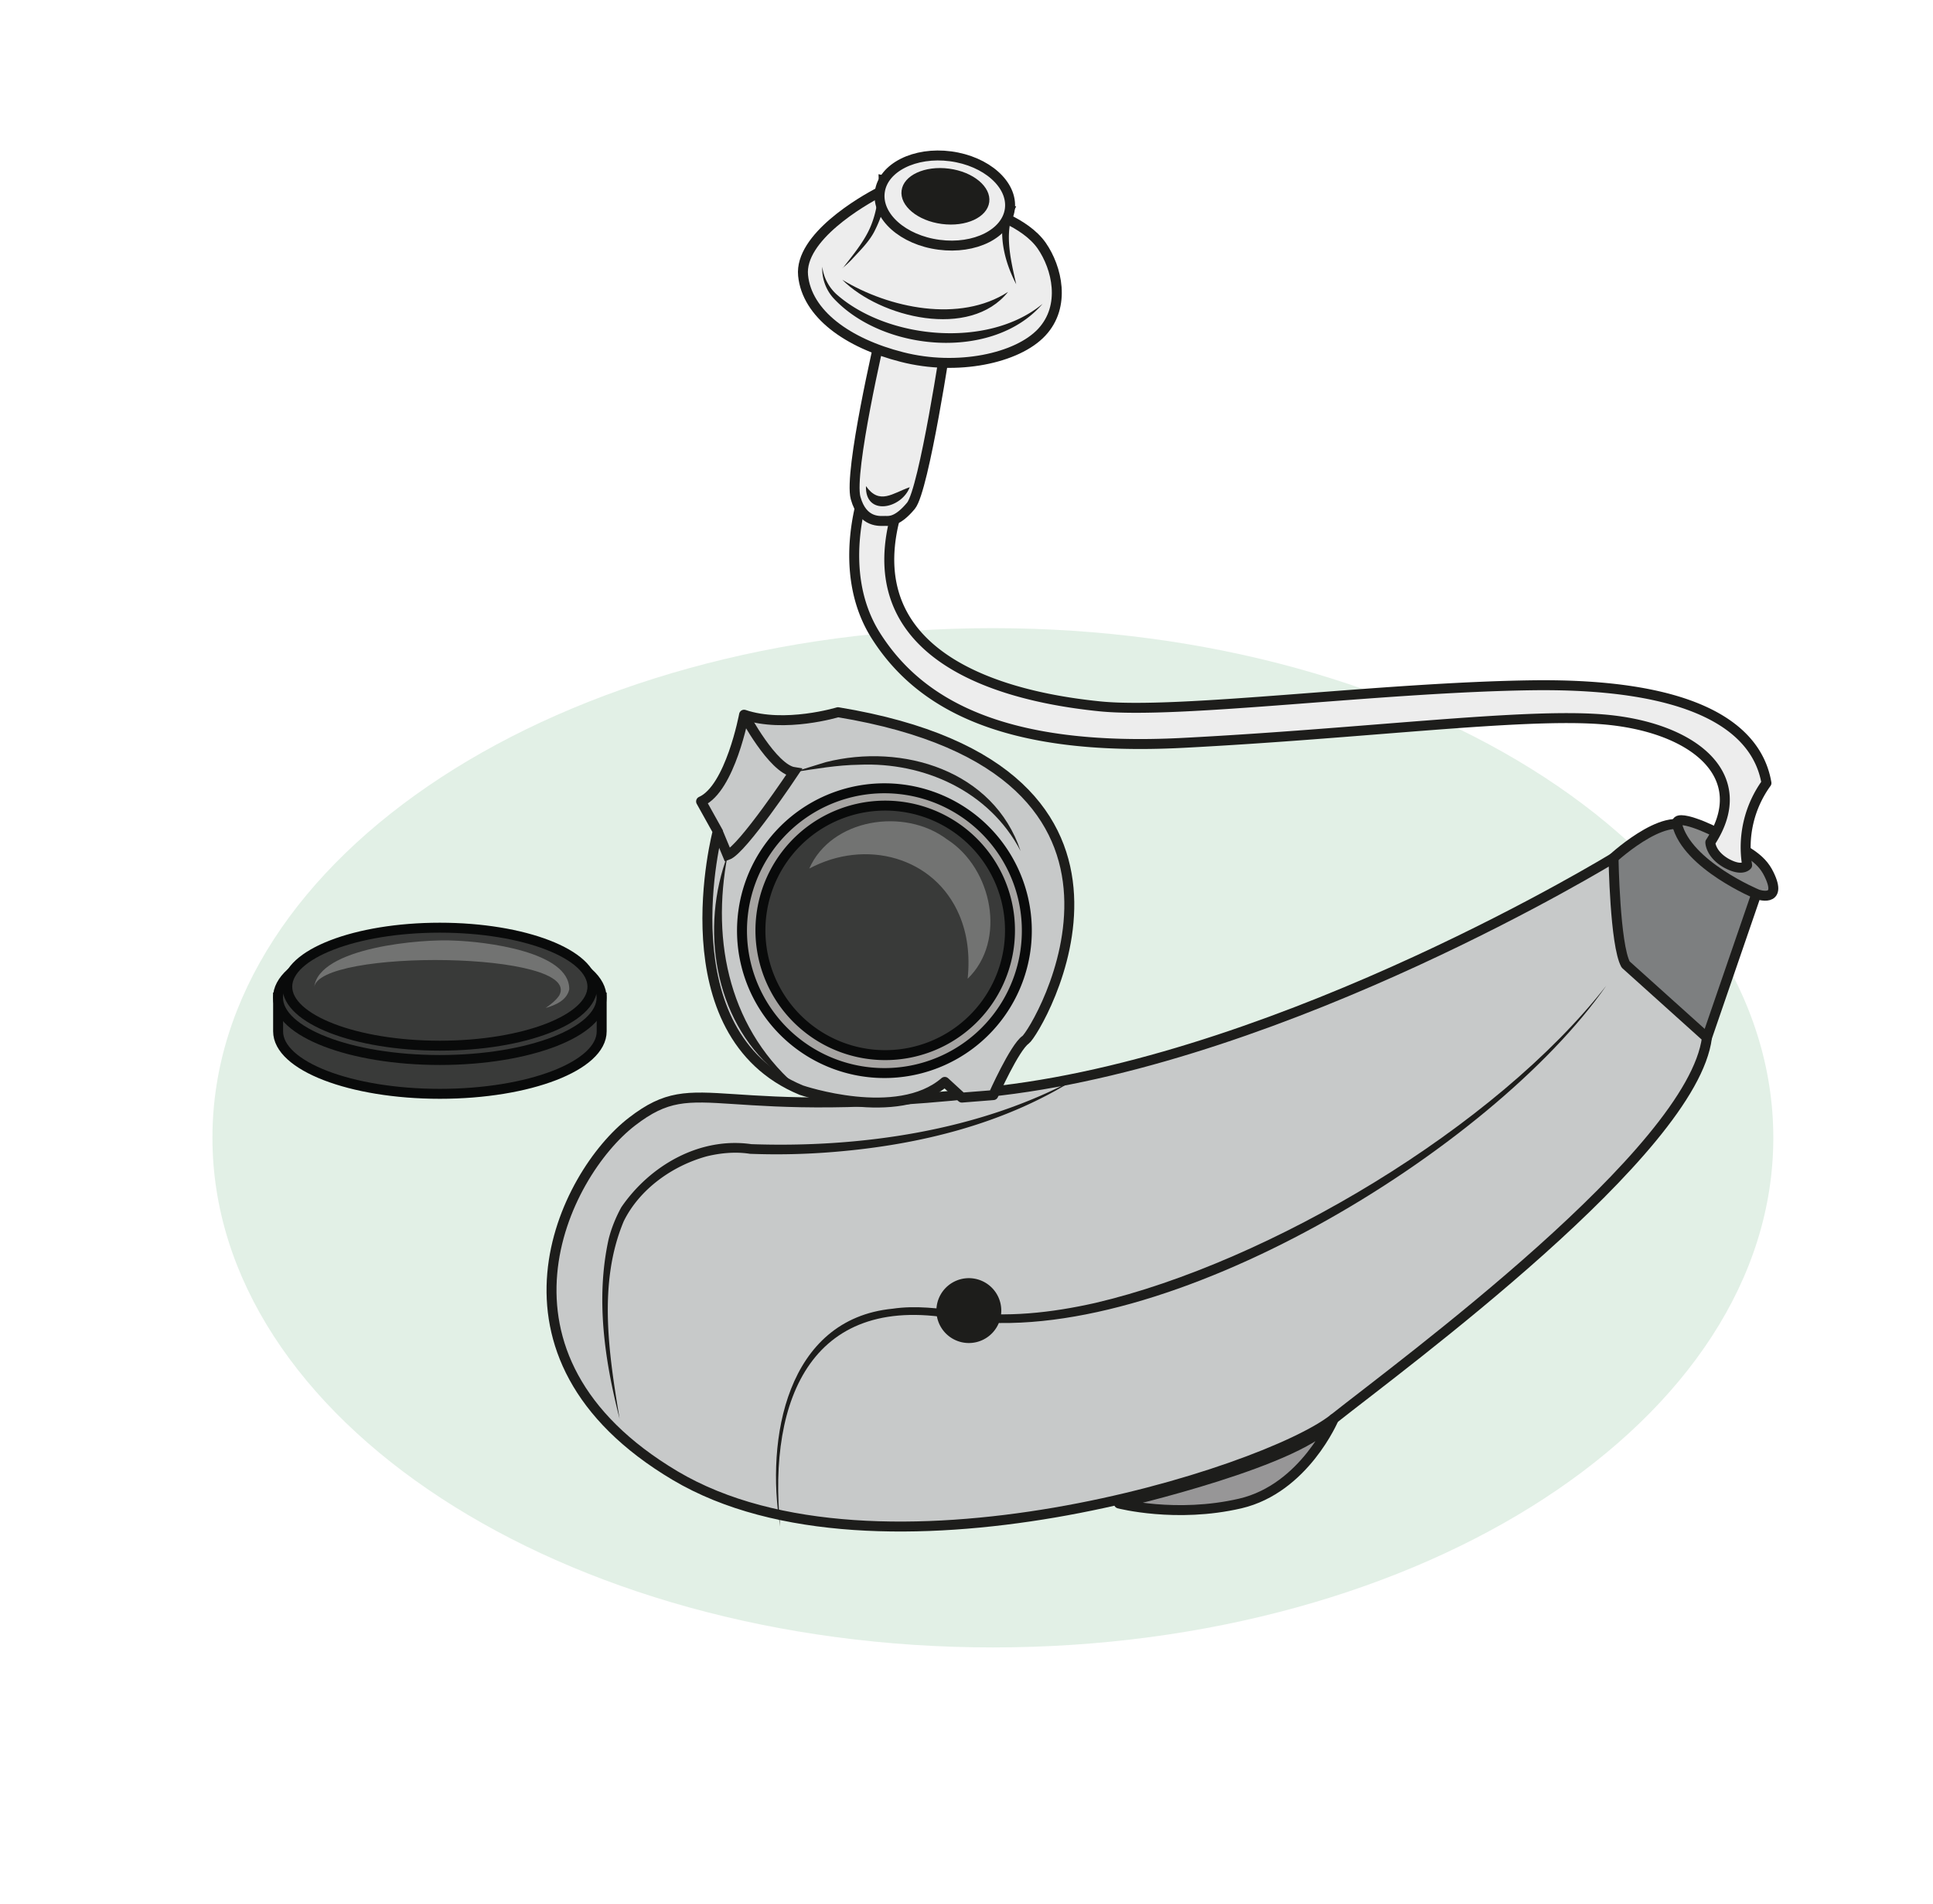 <?xml version="1.0" encoding="UTF-8" standalone="no"?><svg xmlns="http://www.w3.org/2000/svg" xml:space="preserve" viewBox="0 0 258.96 255.1"><defs><clipPath id="a" clipPathUnits="userSpaceOnUse"><path d="M0 191.32h194.22V0H0Z"/></clipPath><clipPath id="b" clipPathUnits="userSpaceOnUse"><path d="M0 191.32h194.22V0H0Z"/></clipPath></defs><g clip-path="url(#a)" transform="matrix(1.333 0 0 -1.333 0 255.1)"><path d="M0 0c0-28.3-35.12-51.23-78.43-51.23-43.32 0-78.44 22.94-78.44 51.23 0 28.3 35.12 51.23 78.44 51.23C-35.12 51.23 0 28.29 0 0" style="fill:#e2f0e6;fill-opacity:1;fill-rule:nonzero;stroke:none" transform="translate(178.22 77)"/></g><g clip-path="url(#b)" transform="matrix(1.333 0 0 -1.333 0 255.1)"><path d="m0 0 4.95 14.4S.7 17.18-1.26 20.46c-1.97 3.27-8.13-2.39-8.13-2.39l-2.23-10.71 8.29-8.44z" style="fill:#7d7f80;fill-opacity:1;fill-rule:nonzero;stroke:none" transform="translate(171.55 87.07)"/><path d="m0 0 4.95 14.4S.7 17.18-1.26 20.46c-1.97 3.27-8.13-2.39-8.13-2.39l-2.23-10.71 8.29-8.44z" style="fill:none;stroke:#1d1d1b;stroke-width:1;stroke-linecap:round;stroke-linejoin:round;stroke-miterlimit:10;stroke-dasharray:none;stroke-opacity:1" transform="translate(171.55 87.07)"/><path d="M0 0s-32.55-19.93-61.6-23.38c-29.03-3.44-30.16 2.19-37.04-3.12-6.89-5.3-15.94-23.55 4.35-35.6 20.3-12.04 59.3.26 66.18 5.73 6.88 5.46 36.07 26.86 37.5 38.31l-8.17 7.35C.14-8.75 0 0 0 0" style="fill:#c7c9c9;fill-opacity:1;fill-rule:nonzero;stroke:none" transform="translate(162.16 105.13)"/><path d="M0 0s-32.55-19.93-61.6-23.38c-29.03-3.44-30.16 2.19-37.04-3.12-6.89-5.3-15.94-23.55 4.35-35.6 20.3-12.04 59.3.26 66.18 5.73 6.88 5.46 36.07 26.86 37.5 38.31l-8.17 7.35C.14-8.75 0 0 0 0Z" style="fill:none;stroke:#1d1d1b;stroke-width:1;stroke-linecap:round;stroke-linejoin:round;stroke-miterlimit:10;stroke-dasharray:none;stroke-opacity:1" transform="translate(162.16 105.13)"/><path d="M0 0s2.13 4.79 3.24 5.56c1.1.78 16.84 27.05-18.85 32.93 0 0-5.35-1.63-9.44-.25 0 0-1.38-7.42-4.32-8.72l1.67-3S-33.09 6.21-19.3.5c0 0 9.65-3.3 14.42.83l1.72-1.58Z" style="fill:#c7c9c9;fill-opacity:1;fill-rule:nonzero;stroke:none" transform="translate(99.83 81.29)"/><path d="M0 0s2.13 4.79 3.24 5.56c1.1.78 16.84 27.05-18.85 32.93 0 0-5.35-1.63-9.44-.25 0 0-1.38-7.42-4.32-8.72l1.67-3S-33.09 6.21-19.3.5c0 0 9.65-3.3 14.42.83l1.72-1.58Z" style="fill:none;stroke:#1d1d1b;stroke-width:1;stroke-linecap:round;stroke-linejoin:round;stroke-miterlimit:10;stroke-dasharray:none;stroke-opacity:1" transform="translate(99.83 81.29)"/><path d="M0 0a14.31 14.31 0 1 0-28.27 4.5A14.31 14.31 0 0 0 0 0" style="fill:#a6a4a2;fill-opacity:1;fill-rule:nonzero;stroke:none" transform="translate(103.02 95.57)"/><path d="M0 0a14.31 14.31 0 1 0-28.27 4.5A14.31 14.31 0 0 0 0 0Z" style="fill:none;stroke:#090a0a;stroke-width:1;stroke-linecap:butt;stroke-linejoin:miter;stroke-miterlimit:10;stroke-dasharray:none;stroke-opacity:1" transform="translate(103.02 95.57)"/><path d="M0 0a12.54 12.54 0 1 0-24.77 3.94A12.54 12.54 0 0 0 0 0" style="fill:#393a39;fill-opacity:1;fill-rule:nonzero;stroke:none" transform="translate(101.35 95.88)"/><path d="M0 0a12.54 12.54 0 1 0-24.77 3.94A12.54 12.54 0 0 0 0 0Z" style="fill:none;stroke:#090a0a;stroke-width:1;stroke-linecap:butt;stroke-linejoin:miter;stroke-miterlimit:10;stroke-dasharray:none;stroke-opacity:1" transform="translate(101.35 95.88)"/><path d="M0 0c-3.14 6.03-9.73 8.95-16.22 8.67-2.2-.03-4.36-.41-6.54-.74 1.05.36 2.12.66 3.18 1C-11.87 10.88-2.7 8.1 0 0" style="fill:#1d1d1b;fill-opacity:1;fill-rule:nonzero;stroke:none" transform="translate(102.57 105.83)"/><path d="M0 0s2.86-5.42 5.02-5.76c0 0-5.19-7.8-6.68-8.34l-.99 2.38" style="fill:none;stroke:#1d1d1b;stroke-width:1;stroke-linecap:butt;stroke-linejoin:miter;stroke-miterlimit:10;stroke-dasharray:none;stroke-opacity:1" transform="translate(74.78 119.52)"/><path d="M0 0c-1.7-8.84.23-17.75 7.4-23.64-.91.63-1.89 1.2-2.7 1.96C-1.4-16.48-2.76-7.28 0 0" style="fill:#1d1d1b;fill-opacity:1;fill-rule:nonzero;stroke:none" transform="translate(73.13 105.43)"/><path d="M0 0c-11.47-16.48-44.37-36.63-64.92-33.62-14.86 3.04-19.38-7.84-18.11-20.76-1.48 8.77.63 20.86 11.31 21.9 2.28.34 4.67.04 6.93-.29 4.46-.64 9.04-.12 13.43.87C-33.84-27.8-11.1-14.24 0 0" style="fill:#1d1d1b;fill-opacity:1;fill-rule:nonzero;stroke:none" transform="translate(161.44 92.3)"/><path d="M0 0a3.26 3.26 0 1 0-6.52 0A3.26 3.26 0 0 0 0 0" style="fill:#1d1d1b;fill-opacity:1;fill-rule:nonzero;stroke:none" transform="translate(100.63 59.63)"/><path d="M0 0c-1.5 5.85-2.42 12.02-1.11 18.02.27 1.1.74 2.26 1.29 3.25 2.86 4.17 7.85 7.08 13.06 6.33 10.8-.38 22.88 1.28 32.73 6.66-7.23-4.62-15.81-6.72-24.3-7.43a69.8 69.8 0 0 0-8.57-.2c-1.38.22-2.9.1-4.33-.25-3.44-.94-6.75-3.28-8.35-6.52C-2.19 13.65-1.08 6.5 0 0" style="fill:#1d1d1b;fill-opacity:1;fill-rule:nonzero;stroke:none" transform="translate(62.27 48.76)"/><path d="M0 0s-2.94-7.01-9.4-8.52c-6.45-1.5-12.2 0-12.2 0S-2.65-4.17 0 0" style="fill:#979697;fill-opacity:1;fill-rule:nonzero;stroke:none" transform="translate(134.05 48.76)"/><path d="M0 0s-2.94-7.01-9.4-8.52c-6.45-1.5-12.2 0-12.2 0S-2.65-4.17 0 0z" style="fill:none;stroke:#1d1d1b;stroke-width:1;stroke-linecap:round;stroke-linejoin:round;stroke-miterlimit:10;stroke-dasharray:none;stroke-opacity:1" transform="translate(134.05 48.76)"/><path d="M0 0s2.59-.92 1.16 2.01C.3 3.8-1.18 4.27-3.66 5.94c-.96.65-4.7 2.25-4.43 1.13C-7.11 2.94 0 0 0 0" style="fill:#888989;fill-opacity:1;fill-rule:nonzero;stroke:none" transform="translate(176.63 101.47)"/><path d="M0 0s2.59-.92 1.16 2.01C.3 3.8-1.18 4.27-3.66 5.94c-.96.65-4.7 2.25-4.43 1.13C-7.11 2.94 0 0 0 0Z" style="fill:none;stroke:#1d1d1b;stroke-width:1;stroke-linecap:round;stroke-linejoin:round;stroke-miterlimit:10;stroke-dasharray:none;stroke-opacity:1" transform="translate(176.63 101.47)"/><path d="M0 0c2.2 5 9.53 6.2 13.86 2.93 4.55-2.91 6-10.2 2.06-14 .25 2.44-.06 4.56-.83 6.38C12.59 1.21 5.64 3.03 0 0" style="fill:#727372;fill-opacity:1;fill-rule:nonzero;stroke:none" transform="translate(81.33 104.06)"/><path d="M0 0a11 11 0 0 0 1.94 8.26c-1.02 6-8 10-23.33 9.83-15.33-.18-35.66-2.93-43.67-2.12-13.64 1.38-24.9 7.09-19.98 20.88l-3.5 1.26s-3.29-8.4 1.02-15.11c4.3-6.72 12.67-11.65 30.85-10.7 18.18.94 33.94 3 42.06 2.37C-5.46 13.96.71 9.04-3.7 2.3c0 0 0-1.18 1.61-2.1C-.48-.68 0 0 0 0" style="fill:#ededed;fill-opacity:1;fill-rule:nonzero;stroke:none" transform="translate(175.59 104.4)"/><path d="M0 0a11 11 0 0 0 1.94 8.26c-1.02 6-8 10-23.33 9.83-15.33-.18-35.66-2.93-43.67-2.12-13.64 1.38-24.9 7.09-19.98 20.88l-3.5 1.26s-3.29-8.4 1.02-15.11c4.3-6.72 12.67-11.65 30.85-10.7 18.18.94 33.94 3 42.06 2.37C-5.46 13.96.71 9.04-3.7 2.3c0 0 0-1.18 1.61-2.1C-.48-.68 0 0 0 0Z" style="fill:none;stroke:#1d1d1b;stroke-width:1;stroke-linecap:round;stroke-linejoin:round;stroke-miterlimit:10;stroke-dasharray:none;stroke-opacity:1" transform="translate(175.59 104.4)"/><path d="M0 0s-2.28-15.3-3.61-16.9c-1.31-1.57-2.1-1.54-2.58-1.52-.48 0-2.27-.26-2.98 2.3-.71 2.56 2.5 16.3 2.5 16.3z" style="fill:#ededed;fill-opacity:1;fill-rule:nonzero;stroke:none" transform="translate(95.16 157.43)"/><path d="M0 0s-2.28-15.3-3.61-16.9c-1.31-1.57-2.1-1.54-2.58-1.52-.48 0-2.27-.26-2.98 2.3-.71 2.56 2.5 16.3 2.5 16.3z" style="fill:none;stroke:#1d1d1b;stroke-width:1;stroke-linecap:round;stroke-linejoin:round;stroke-miterlimit:10;stroke-dasharray:none;stroke-opacity:1" transform="translate(95.16 157.43)"/><path d="M0 0s3.93-1.1 5.62-3.52c1.54-2.22 2.46-6.07.01-8.7-2.45-2.64-8.5-3.92-14.04-2.5-5.52 1.4-9.57 4.37-9.95 8.2-.38 3.82 5.93 7.49 7.72 8.4C-8.85 2.77 0 0 0 0" style="fill:#ededed;fill-opacity:1;fill-rule:nonzero;stroke:none" transform="translate(99.07 170.2)"/><path d="M0 0s3.93-1.1 5.62-3.52c1.54-2.22 2.46-6.07.01-8.7-2.45-2.64-8.5-3.92-14.04-2.5-5.52 1.4-9.57 4.37-9.95 8.2-.38 3.82 5.93 7.49 7.72 8.4C-8.85 2.77 0 0 0 0Z" style="fill:none;stroke:#1d1d1b;stroke-width:1;stroke-linecap:round;stroke-linejoin:round;stroke-miterlimit:10;stroke-dasharray:none;stroke-opacity:1" transform="translate(99.07 170.2)"/><path d="M0 0c-1.22 2.34-1.9 5.17-1 7.75l.27-.62c-4.28.9-8.53 1.9-12.76 2.97l.54.44c-.01-1.77-.43-3.48-1.22-5.06-.54-1.15-1.54-2.1-2.38-3.02a12.73 12.73 0 0 0-.87-.81c-.05-.03-.02.04 0 .05-.05-.08.02-.03.05 0 .97 1.25 2.08 2.58 2.7 4.02.72 1.67.93 3.56.83 5.34l.55-.11A313.2 313.2 0 0 0 0 7.82C-1.33 5.5-.56 2.48 0 0" style="fill:#1d1d1b;fill-opacity:1;fill-rule:nonzero;stroke:none" transform="translate(102.13 162.8)"/><path d="M0 0c-3.6.48-6.8-1.13-7.12-3.58-.33-2.46 2.34-4.84 5.95-5.31 3.6-.48 6.8 1.12 7.12 3.58C6.27-2.85 3.6-.48 0 0" style="fill:#ededed;fill-opacity:1;fill-rule:nonzero;stroke:none" transform="translate(95.54 175.66)"/><path d="M0 0c-3.6.48-6.8-1.13-7.12-3.58-.33-2.46 2.34-4.84 5.95-5.31 3.6-.48 6.8 1.12 7.12 3.58C6.27-2.85 3.6-.48 0 0Z" style="fill:none;stroke:#1d1d1b;stroke-width:1;stroke-linecap:round;stroke-linejoin:round;stroke-miterlimit:10;stroke-dasharray:none;stroke-opacity:1" transform="translate(95.54 175.66)"/><path d="M0 0c-2.43.32-4.57-.66-4.77-2.2-.2-1.53 1.6-3.04 4.04-3.36 2.43-.32 4.57.66 4.77 2.2C4.24-1.83 2.44-.32 0 0" style="fill:#1d1d1b;fill-opacity:1;fill-rule:nonzero;stroke:none" transform="translate(95.38 174.42)"/><path d="M0 0c-5-5.81-16.13-4.8-21.08.64a4.43 4.43 0 0 0-1.06 3.09A4.5 4.5 0 0 1-20.71.96C-15.57-3.58-5.44-4.52 0 0" style="fill:#1d1d1b;fill-opacity:1;fill-rule:nonzero;stroke:none" transform="translate(104.78 160.83)"/><path d="M0 0c-3.83-4.8-12.84-2.6-16.66 1.22C-11.98-1.63-4.86-3.15 0 0" style="fill:#1d1d1b;fill-opacity:1;fill-rule:nonzero;stroke:none" transform="translate(101.31 162.03)"/><path d="M0 0c-.83-2.19-4.5-2.95-4.4.11C-3.04-1.82-1.72-.6 0 0" style="fill:#1d1d1b;fill-opacity:1;fill-rule:nonzero;stroke:none" transform="translate(91.43 142.4)"/><path d="M0 0c0-3.47 7.28-6.28 16.26-6.28S32.52-3.47 32.52 0v3.4H0Z" style="fill:#393a39;fill-opacity:1;fill-rule:nonzero;stroke:none" transform="translate(27.95 87.7)"/><path d="M0 0c0-3.47 7.28-6.28 16.26-6.28S32.52-3.47 32.52 0v3.4H0Z" style="fill:none;stroke:#090a0a;stroke-width:1;stroke-linecap:butt;stroke-linejoin:miter;stroke-miterlimit:10;stroke-dasharray:none;stroke-opacity:1" transform="translate(27.95 87.7)"/><path d="M0 0c0-3.47-7.28-6.28-16.26-6.28S-32.52-3.47-32.52 0s7.28 6.28 16.26 6.28S0 3.47 0 0" style="fill:#393a39;fill-opacity:1;fill-rule:nonzero;stroke:none" transform="translate(60.46 91.1)"/><path d="M0 0c0-3.47-7.28-6.28-16.26-6.28S-32.52-3.47-32.52 0s7.28 6.28 16.26 6.28S0 3.47 0 0Z" style="fill:none;stroke:#090a0a;stroke-width:1;stroke-linecap:butt;stroke-linejoin:miter;stroke-miterlimit:10;stroke-dasharray:none;stroke-opacity:1" transform="translate(60.46 91.1)"/><path d="M0 0c0-3.27-6.87-5.93-15.34-5.93-8.47 0-15.33 2.66-15.33 5.93 0 3.27 6.86 5.93 15.33 5.93C-6.87 5.93 0 3.27 0 0" style="fill:#393a39;fill-opacity:1;fill-rule:nonzero;stroke:none" transform="translate(59.54 92.19)"/><path d="M0 0c0-3.27-6.87-5.93-15.34-5.93-8.47 0-15.33 2.66-15.33 5.93 0 3.27 6.86 5.93 15.33 5.93C-6.87 5.93 0 3.27 0 0Z" style="fill:none;stroke:#090a0a;stroke-width:1;stroke-linecap:butt;stroke-linejoin:miter;stroke-miterlimit:10;stroke-dasharray:none;stroke-opacity:1" transform="translate(59.54 92.19)"/><path d="M0 0c.37 4.08 10.93 4.94 14.16 4.74 2.85-.1 11.54-1.06 11.48-4.9-.25-1.13-1.44-1.6-2.37-1.87.52.36 1.04.77 1.36 1.25C27.11 3.72.25 3.95 0 0" style="fill:#727372;fill-opacity:1;fill-rule:nonzero;stroke:none" transform="translate(31.57 92.08)"/></g></svg>